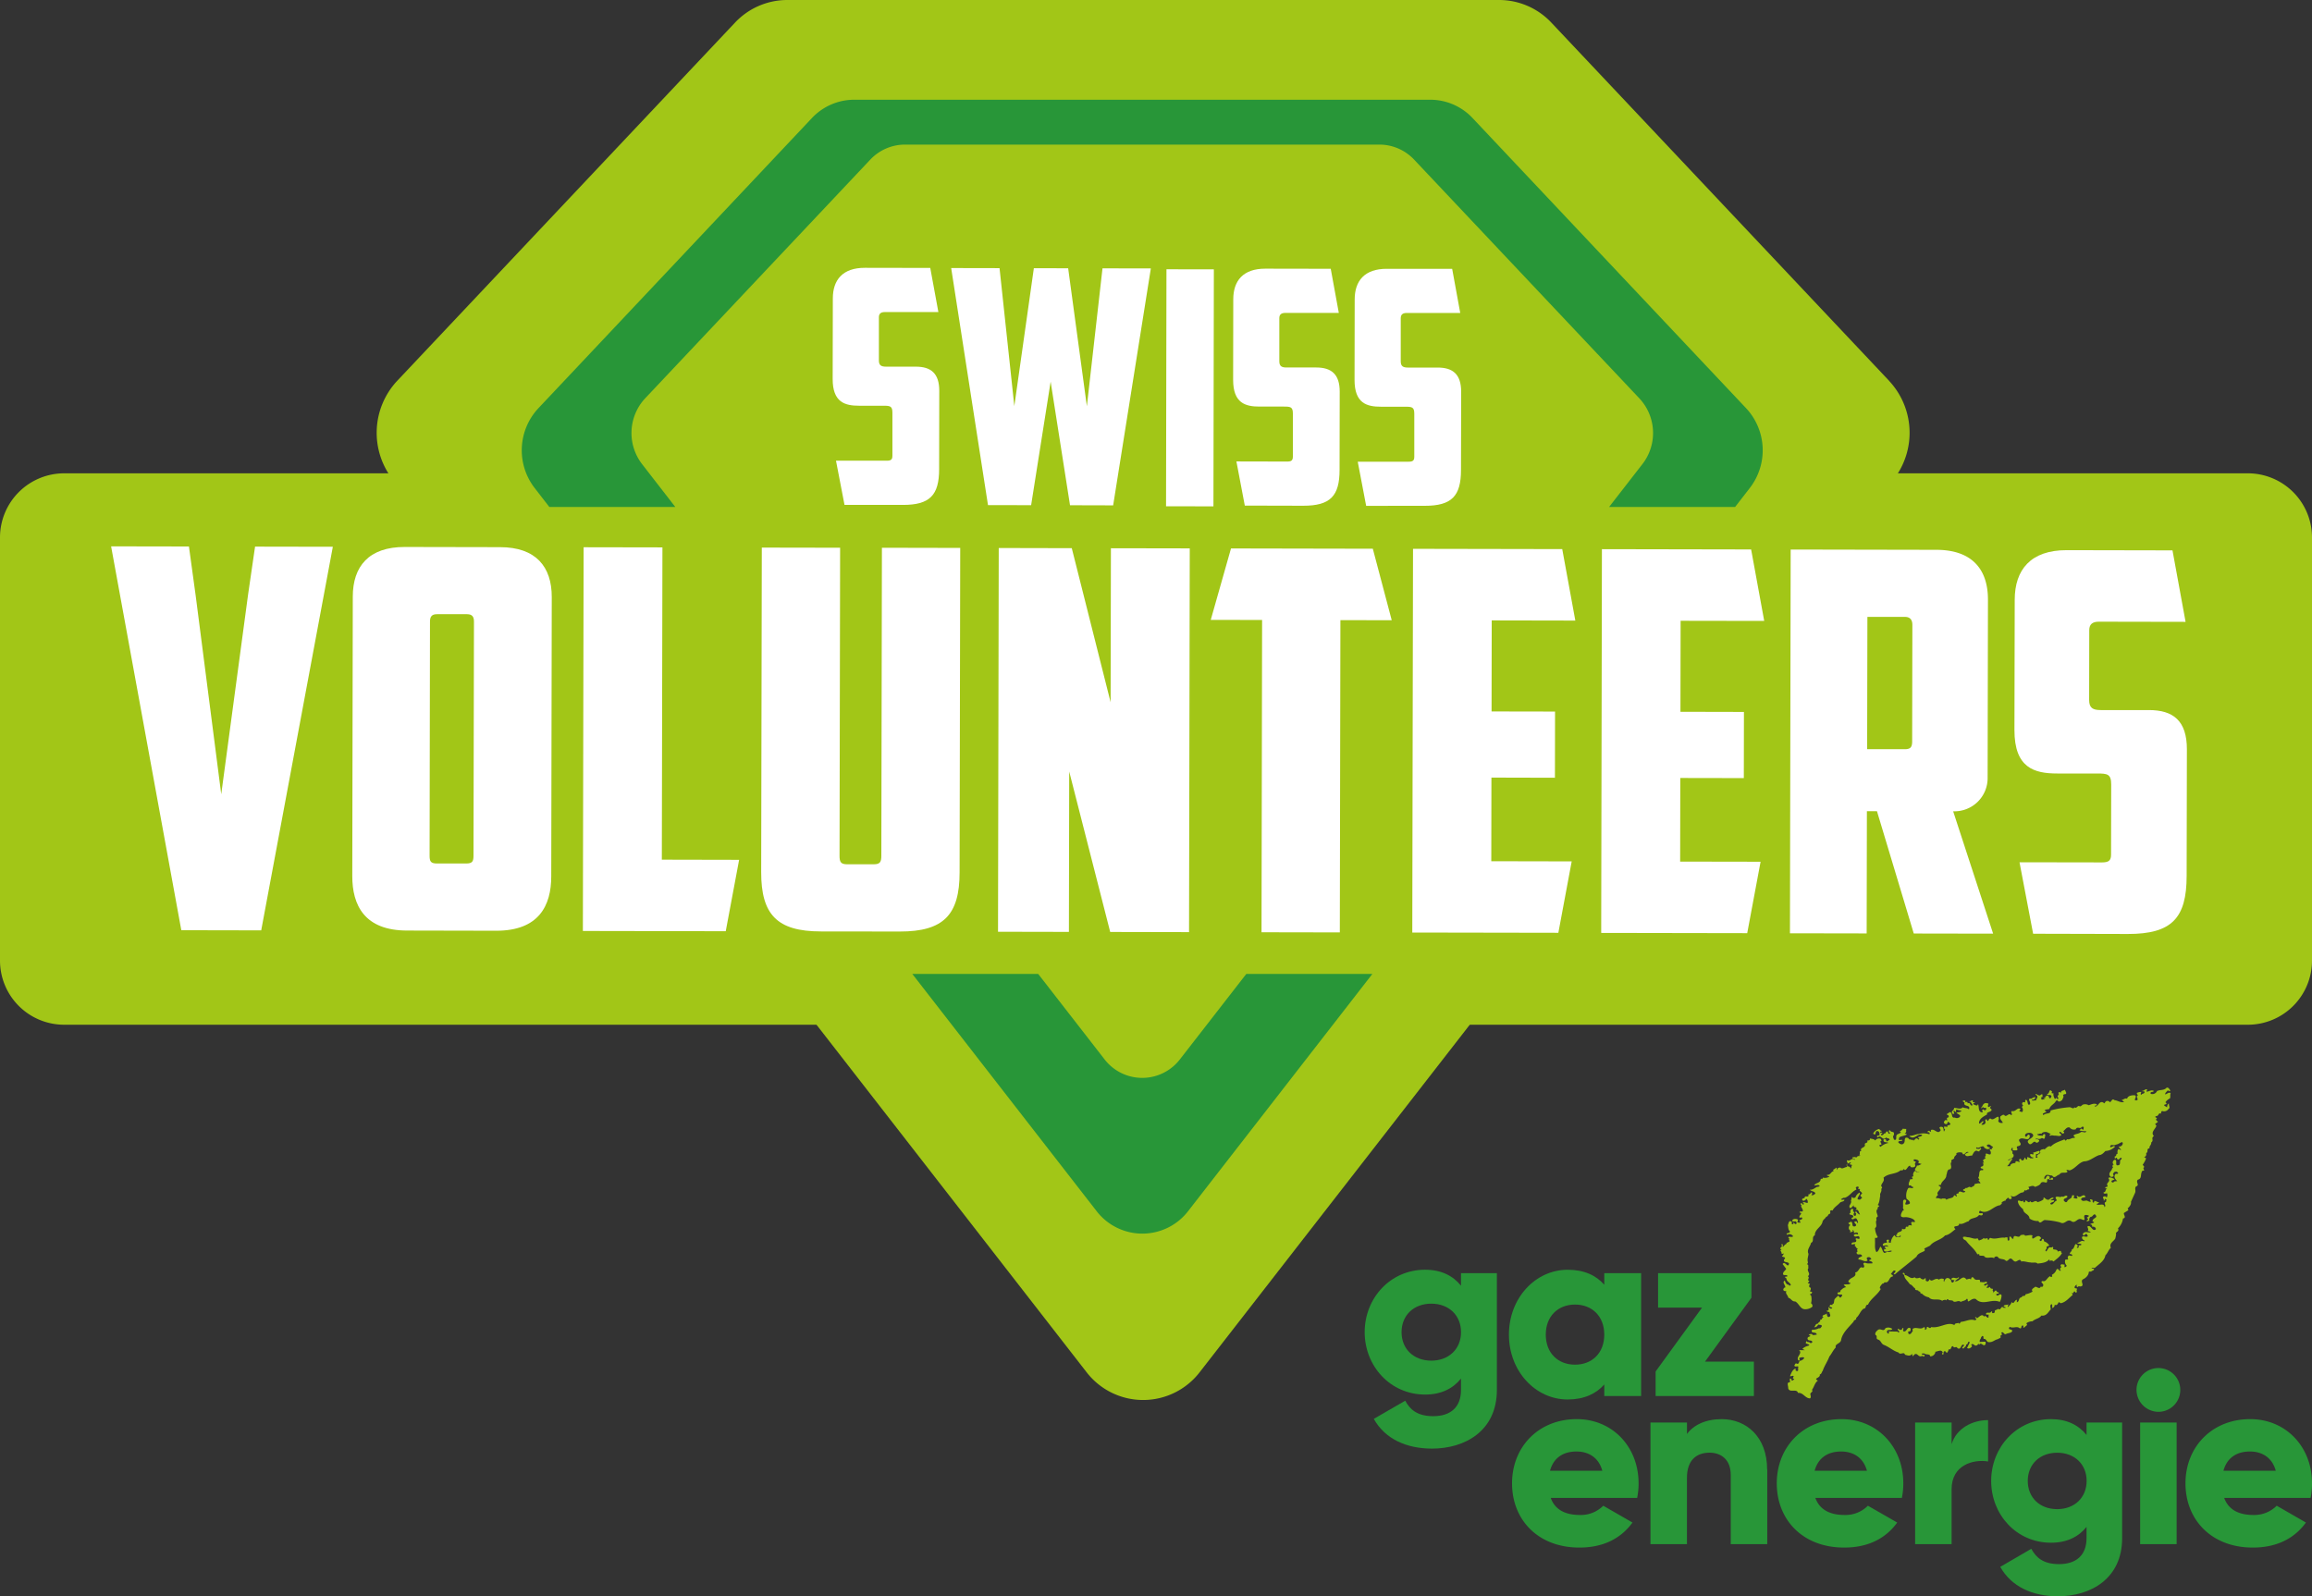 <svg id="Ebene_1" data-name="Ebene 1" xmlns="http://www.w3.org/2000/svg" viewBox="0 0 1000 690.5">
    <rect x="0" y="0" width="1000" height="690.5" fill="#333333" stroke="none"/>
    <defs>
        <style>.cls-1{fill:#a2c617;}.cls-2{fill:#289638;}.cls-3{fill:#fff;}</style>
    </defs>
    <title>SV_Logo_DFI_RBG</title>
    <path class="cls-1"
          d="M918.53,318.67,772.44,163.73a31,31,0,0,0-22.58-9.82h-308a31,31,0,0,0-22.57,9.82L273.19,318.67a32.9,32.9,0,0,0-2,42.56l300.1,386.15a30.9,30.9,0,0,0,49.11,0l300.1-386.15a32.89,32.89,0,0,0-2-42.56"
          transform="translate(-101.41 -153.91)"/>
    <path class="cls-1"
          d="M1073.73,597.19H129.09a27.76,27.76,0,0,1-27.68-27.67V386.34a27.77,27.77,0,0,1,27.68-27.68h944.64a27.77,27.77,0,0,1,27.68,27.68V569.52a27.76,27.76,0,0,1-27.68,27.67"
          transform="translate(-101.41 -153.91)"/>
    <path class="cls-2"
          d="M339,373.21h54.49L379.1,354.64a22,22,0,0,1,1.32-28.38L477.79,223a20.67,20.67,0,0,1,15-6.54H698.1a20.66,20.66,0,0,1,15,6.55L810.5,326.26a21.93,21.93,0,0,1,1.32,28.38l-14.43,18.57h54.5l6.38-8.23a26.65,26.65,0,0,0-1.6-34.46L738.4,205.05a25.08,25.08,0,0,0-18.27-8H470.8a25.12,25.12,0,0,0-18.28,8L334.26,330.52A26.64,26.64,0,0,0,332.65,365Z"
          transform="translate(-101.41 -153.91)"/>
    <path class="cls-2"
          d="M640.47,575.21l-28.65,36.87a20.58,20.58,0,0,1-32.73,0l-28.64-36.87H496l79.63,102.5a25,25,0,0,0,39.76,0L695,575.21Z"
          transform="translate(-101.41 -153.91)"/>
    <polygon class="cls-3"
             points="110.32 236.46 143.96 236.52 112.98 402.46 78.42 402.39 48.06 236.34 81.72 236.4 84.64 257.7 95.69 343.58 107.29 257.28 110.32 236.46"/>
    <path class="cls-3"
          d="M290.39,419.6c-2.29,0-3,1.14-3,3.19L287.22,524c0,2.51.45,3.43,3.19,3.44l12.59,0c2.75,0,3.21-.91,3.21-3.43l.2-101.2c0-2.06-.69-3.2-3-3.21ZM339.84,533c0,12.59-5.31,23.57-23.85,23.53l-38.45-.08c-18.53,0-23.78-11-23.76-23.62L254,412c0-13.05,6.91-21.51,22.47-21.48l41.21.08c15.55,0,22.4,8.51,22.38,21.57Z"
          transform="translate(-101.41 -153.91)"/>
    <polygon class="cls-3"
             points="252.43 236.73 286.52 236.79 286.26 371.87 319.69 371.94 313.9 402.83 252.11 402.72 252.43 236.73"/>
    <path class="cls-3"
          d="M456.45,556.83c-19,0-25.84-7.38-25.81-25.69l.27-140.35,33.87.06-.25,133.25c0,2.52.44,3.67,3.19,3.68l11.68,0c2.74,0,3.2-1.14,3.21-3.66l.25-133.26,33.87.07-.27,140.35c0,18.32-6.9,25.63-25.91,25.59Z"
          transform="translate(-101.41 -153.91)"/>
    <polygon class="cls-3"
             points="431.98 237.06 463.57 237.13 480.37 303.78 480.5 237.16 514.6 237.22 514.29 403.22 480.19 403.15 462.46 333.74 462.33 403.12 431.67 403.06 431.98 237.06"/>
    <polygon class="cls-3"
             points="593.78 237.37 601.96 268.3 579.76 268.26 579.51 403.34 545.64 403.28 545.89 268.19 523.68 268.15 532.44 237.25 593.78 237.37"/>
    <polygon class="cls-3"
             points="611.17 237.41 675.71 237.53 681.37 268.45 645.21 268.38 645.14 307.76 672.6 307.81 672.55 336.44 645.08 336.37 645.02 372.55 679.8 372.62 674.03 403.51 610.85 403.4 611.17 237.41"/>
    <polygon class="cls-3"
             points="692.87 237.56 757.41 237.68 763.07 268.6 726.91 268.54 726.84 307.91 754.3 307.97 754.25 336.59 726.77 336.54 726.71 372.71 761.5 372.77 755.72 403.67 692.56 403.56 692.87 237.56"/>
    <path class="cls-3"
          d="M909.11,420.77,909,478l16.26,0c2.52,0,3.2-.9,3.21-3.42l.09-50.37c0-2.06-.91-3.44-3.19-3.44Zm52,69.47a14.36,14.36,0,0,1-14.91,14.62l17.29,52.93-34.33-.06-15.92-52.92h-4.35l-.1,52.88-33.18-.06.31-166,62.94.12c15.57,0,22.41,8.51,22.39,21.56Z"
          transform="translate(-101.41 -153.91)"/>
    <path class="cls-3"
          d="M980.79,557.83l-5.89-30.92,35.7.06c3,0,3.9-.9,3.9-3.43l.06-30.22c0-4.58-1.59-4.81-6.17-4.81l-17.16,0c-9.85,0-18.54-2.33-18.52-18.81l.12-56.32c0-13,6.9-21.51,22.47-21.48l45.77.09,5.66,30.92-37.53-.07c-2.75,0-4.12,1.13-4.13,3.65l-.05,30.22c0,3.44,1.59,4.36,5,4.36l20.83,0c10.52,0,16.47,4.61,16.45,17l-.11,54.72c0,18.31-6.46,25.17-25.45,25.14Z"
          transform="translate(-101.41 -153.91)"/>
    <path class="cls-3"
          d="M466.68,372.3,463,353.2l22,0c1.84,0,2.4-.56,2.4-2.12l0-18.66c0-2.82-1-3-3.8-3l-10.61,0c-6.08,0-11.45-1.43-11.43-11.61l.07-34.79c0-8.06,4.27-13.28,13.87-13.26l28.27.05,3.51,19.09-23.19,0c-1.69,0-2.54.7-2.54,2.26l0,18.67c0,2.12,1,2.69,3.11,2.69l12.86,0c6.5,0,10.16,2.84,10.15,10.48l-.06,33.8c0,11.31-4,15.55-15.72,15.52Z"
          transform="translate(-101.41 -153.91)"/>
    <polygon class="cls-3"
             points="476.86 116.08 497.77 116.12 481.47 218.61 462.81 218.56 454.43 165.1 445.99 218.53 427.33 218.5 411.41 115.95 432.33 115.99 438.72 175.68 447.17 116.02 462.01 116.05 470.1 175.74 476.86 116.08"/>
    <rect class="cls-3" x="564.84" y="311.44" width="102.52" height="20.5"
          transform="translate(191.92 783.3) rotate(-89.9)"/>
    <path class="cls-3"
          d="M639.82,372.62l-3.63-19.1,22,.05c1.84,0,2.41-.56,2.42-2.12l0-18.66c0-2.83-1-3-3.81-3l-10.6,0c-6.08,0-11.45-1.44-11.43-11.62l.06-34.78c0-8.06,4.28-13.28,13.88-13.26l28.28.05,3.49,19.09-23.18,0c-1.69,0-2.55.7-2.55,2.25l0,18.67c0,2.12,1,2.69,3.1,2.69l12.86,0c6.5,0,10.18,2.85,10.16,10.48l-.06,33.8c0,11.31-4,15.54-15.73,15.52Z"
          transform="translate(-101.41 -153.91)"/>
    <path class="cls-3"
          d="M692.31,372.73l-3.64-19.1,22.05,0c1.83,0,2.4-.56,2.41-2.12l0-18.66c0-2.82-1-3-3.81-3l-10.59,0c-6.09,0-11.46-1.43-11.44-11.61l.06-34.79c0-8.06,4.28-13.28,13.89-13.26l28.27,0,3.49,19.1-23.17,0c-1.71,0-2.55.7-2.56,2.26l0,18.67c0,2.11,1,2.69,3.1,2.69l12.87,0c6.5,0,10.17,2.84,10.16,10.48l-.07,33.8c0,11.31-4,15.54-15.73,15.52Z"
          transform="translate(-101.41 -153.91)"/>
    <path class="cls-1"
          d="M924.32,704.78l.7.7c.09,1.67,1.67,2.67,2.47,4,.89.09,1.48,1.38,2.27,1.77-.11,1.29,1.49.31,1.58,1.4,1.1-.4.2,1.07,1.3.79a5.24,5.24,0,0,0,3.06,1.67c1.48,1.78,4.15.2,5.84,1.58.19,0,.09-.18.09-.39.5.21,1.18-.48,1.69.21,0-.3.29-.69.6-.61.09.2.38.2.28.4l1.77.21c.91,1.37,2.47-.49,3.46.59.9-.5,2.19-.5,2.68-1.39.69.19.1.89.69,1.18.89-.38,1.78-1.48,3.16-1.07,3.07,3.15,6.82-.31,10.4,1.28a6,6,0,0,0,.78-2.87c-.59-1.19-1.37.58-2.17,0-.49-1.19,1-.3,1-1.09-.19-.1-.4-.4-.8-.29-.59-1.78-1.37.49-1.87.38.88-.49-.51-1,.19-1.57-.19-.1-.29-.41-.59-.3s-.69-.29-.8-.8a1.59,1.59,0,0,1-1.47.4c0-.49,1-.79.4-1.48-.5.19-.89,1-1.5.29.21-.78,1.18-.4,1.4-1.07-.1-.22-.4-.22-.49-.41-1,.59-2.18.09-2.68.19.41-1.67-1.18-.59-1.88-1.08-.78-.09-.59-1-1.48-1-.4.19-.4.77-.59,1.08-.3-.79-1.09-.19-1.89-.1-1.68-2.47-3.15,1.4-5,.69l1.88-1.38-.32-.29c-.88,1.18-2.07-.5-3.06.69.1.78.9.39,1.37.69-.38.29-.38,1.08-1.06.9-.21-.22-.61-.51-.31-.81-.49-.58-1-1.28-2-1.08a2.09,2.09,0,0,0-1.09,1.67l-.2-.29c-.11-.39.09-.59.09-.88a1.78,1.78,0,0,0-2.18.19c-1.48-1.29-3.16,1.49-3.94-.19-.31.19-.51,1.17-1.2.88-1-.2-.29-.88-.69-1.38-.19,0-.19.1-.3.2-.59.79-1.58.18-2.07-.4-.69.2-1.78.58-2.28-.19-1.78,1.18-2.77-.9-4.35-.9.3-.41-.39-1.48-.89-.7"
          transform="translate(-101.41 -153.91)"/>
    <path class="cls-1"
          d="M959.44,689.37c-.41.68-1.39.88-2.09,1.18l-.59-1c-1.29.58-2.67-.3-4-.41-.78,0-1.67-.49-2.27-.09-.19,1,.79,1.18,1.29,1.58,1.48,2.07,3.55,3.37,4.84,5.83.2,0,.49.11.69-.1a.6.6,0,0,1,.21.69l2,.12c.9,1.66,3.25.09,4.45,1.08-.19-.7,1-1,1.48-.7.9,1.48,2.58.59,3.57,1.78.89.2,1.19-.79,1.88-1,.89-.09,1.19,1.09,2.08,1.29s2.17-1.68,2.66,0c1.29-.3,2.68.39,4.05.39.8.31,2.37-.29,3,.5,1.87-.19,4-.4,5.14-1.89l.09.8a1.26,1.26,0,0,1,1.69.2c1.28-1.09,2.87-2.08,3.66-3.67l-.39-.29c.09-1.19-1-.3-1.49-.39,0-1-1.49-.7-2-1l.1-.69c-.19-.6-.58,0-.88,0-1.49-.49-1.39,1.27-2.28,1.68-.68-.7.69-1,.21-1.88a1.91,1.91,0,0,1,1.28-.6,3.87,3.87,0,0,0-2.28-1.88c-.1-.39-.1-1.08-.69-1.08-.51.29-.19,1.18-1,.89-.8-.6.4-.79.4-1.29l-.11-.09c-1.18-1.68-2.37.09-3.56.4a1.2,1.2,0,0,1,0-1.38c-1-.41-2.16.09-3.26.09-.39-.7-1.37-.31-2-.21-.68,1.88-3.06-1.09-3.06,1.5-.8.38-.8-1.1-1.58-.9-.49.5.4,2-.88,1.68l-.12-1.39c-.38.11-.79-.09-1.08.21-2.27-.3-4.06.88-6.23.09-.79,0-.39,1-1.18.79.1-1.47-1.39.2-1.78-.88"
          transform="translate(-101.41 -153.91)"/>
    <path class="cls-1"
          d="M1040.23,626.77c-.78-.51-1.5.38-2.28.58-.19-.58.49-1.09.89-1.57.61-.51.9.77,1.29-.21-.48-.5-.68-1.29-1.58-1.18-1,1.29-3,.88-3.85,1.39-.49,0-.31.28-.61.58a2.15,2.15,0,0,1-2.47.7c-.19-1.28.9-.4,1.39-1.19-1-.7-2,.19-3.06.29-.3-.29.1-.59.2-.89-.8-.58-1.4.7-2.28.51.29.48.59,0,1.1.38.19,1-1.2.69-1.39,1.39-.6-.3,0-.89,0-1.29a4.85,4.85,0,0,0-1.88.4c-.2.49.29.69.4,1.08-1.1.6.39,1.48-.31,2.09-2.27.38.2-1.3-.88-2.09-.41-.09-3.16-.19-3.47,1.48-1-.48-1.58.51-2.38.51l1,.78c-.11.31-.29.1-.5.2-1.18.11-2.37-.79-3.56-.88-1.18-1-1.18.68-2.08.88l-.19-.29c-1-.59-1.59-.21-2.08.79l-.79-.5c-1.69-.5-2,2.28-3.47,1.78,0-.59.8-.1,1-.59,0-.2-.19-.3-.3-.4-1.18-.39-2.18.2-3.26.51a3.08,3.08,0,0,0-2.36-.31c-.6.11-.9,1.09-1.7.69s-1.17,1.29-2.08.5c-.67,1.09-1.36-.2-2.36,0a43.46,43.46,0,0,0-8,1.39c.2,1.78-2.17.89-3,2-1.19-.89,1-.89,1.2-1.58l-.81-.39c.5-.7,1.39-.4,2.09-.7.49-1.68,2.27-2.08,2.87-3.56.38,0,.59-.4.79.1.69.7,1.39-.1,1.88-.39.2-.7.89-1.29.38-2.18a1.91,1.91,0,0,1,1.19-.4c.5-.49-.19-1.18-.39-1.88-.69.51-1.78.3-1.67,1.28l-.8-.29c-.59.29-.1.89-.2,1.29-1.29.49.5,1.3-.49,1.88-.2-.11-.2-.29-.31-.49-.38-.41-.38.38-.88.28a3.61,3.61,0,0,1-.6-2.45c-.09.08-.39-.11-.48.19l-.3-.3c-.11-.19.21-.3.21-.5-1.51-1.88-.91,1.09-2.19.9.2,1.08,1.18.09,1.78.78.29.3-.1.69-.21,1-.67.58-.67-.61-1.08-.91-1.29-.59-1,1.28-2.08.69.1.11.2.22.1.31h.8V629c-.5.4-1.39.8-1.89.4.41-.29-.4-1.09.6-.9v-1.18h-.6c-.68,1-1.38.1-2.26-.2a.53.53,0,0,0-.12.4c1.5.49.41,1.59.12,2.47-.81-.29-1.49.49-1.79-.4H981c.3-.3,1-.48.61-1.09-.61,0-1.18.5-1.69.69-2.07-.19.21,1.6-.59,2.48-1.28.69-.5-1.78-1.69-2-.48.19-.19.88-.29,1.09l-.78-.11a.74.74,0,0,0-.1,1.39,4,4,0,0,1-.58.71,2,2,0,0,1,.28,2.15,2.28,2.28,0,0,1-1.39-.39l.59-.8c-1.38-1.08-2.07,1.3-3.75.8-.89.6.59,1.19-.31,1.87-1.07-1.57-2.06,1.3-3.06-.19-.69-.19-1.09.39-1.57.59-.51,1.19.48,1.69,1,2.77-.19.21-.5.11-.68.11-.71.1-1.69-.7-1.1-1.28.39-3.48-2.17.88-3.46-.6-1-.1-.6.79-1.39,1.07l-.39-.77c-1.09.09-.31,1-.49,1.58a1.36,1.36,0,0,1-1.79.7l1-1.2-.31-.31c-.59.31-1,1.09-1.67,1.09-.1-2.07,1.87-3,3.46-3.94-.38-1.29,1.78-.79,2-2.08l-.78-.79.48-.7c-.39-.29-.79.7-1.27.2a1.33,1.33,0,0,1,.2-1.09c-.2-.58-.8-.3-1.2-.49-1.38.3-1.19,1.38-2.06,2.08.49.49.59-.3.87-.4.4.89,1,0,1.49.69-.08.2-.08.4-.3.5a.41.41,0,0,1-.79,0c-.4-.4-.59.3-.89.3,0,.19.8.59.11.89-1.89-.21-1.2-2.58-1.79-3.67-.2,1.29-1.09.4-2,.2-.3-.59.59-.49.7-.88l-1-.11c-.09-.29.2-.4.2-.59-.48-.5-1.08.3-1.58.39l.11.2a1.43,1.43,0,0,0,.68-.2c-.4.6.59,1,.5,1.59-1.18.59-.7-1.59-2.09-.8v-.19c0-.69-.58-.4-1-.4V630c-.39,0-.8-.1-1.09.1,0,.49.5.49.79.7-.79,2.07,2.77.78,1.88,2.95h-.09c-.69-.68-2.08-.39-2.58-.88-1,1.18-2.66.2-3.76.3.1,1.18-1.68,1.28-.6,2.57,1.58.2-.18-.89.6-1.39l.61.59c.58-.29,0-.68.37-1.08a17.76,17.76,0,0,0,2.2.49c-.31.9-1.59.5-2.2,1,.61.4,1.41.7,1.69,1.28-.18.9-1.69,1.2-2.27.71-1.88.39-.79-1.89-2.16-2.39l-1.39.89a.5.5,0,0,0,.68.4c0,.39.49.8-.18,1.1-.82.09-.31,1-.22,1.18l-1-.09c-.09.38-.68.58-.49,1.17a1,1,0,0,0,1.29.5c.29-.29.1-1,.69-.89.29.39.8.6.8,1.07a1.76,1.76,0,0,1-1.3.42v.69l-1.37-.2c-.11.49-.2,1.09.38,1.19-1.08,2.67-.09-1-1.48-1a.81.81,0,0,0-1,.4l.59,1c-1.28,2.18-2.47-.7-4.14-.1-.3.19.09,1-.5.8-.2,0-.1-.3-.1-.4h-.6c-.09.2-.48.2-.39.59h.3c.39-.1.89.51.48.9a8,8,0,0,0-4.54-.11c-1.19,0-2.47.88-4,.78v.21c2.17,1.78,3.37-1.48,5.44-.59-.1.7-1.2.7-1.89,1.08l.69.59-.38.4-.49-.48c-.9-.41-1.1.78-1.79.87l-.1-.48-.19.09c-.21.39-.6,0-.8-.19-.69.49-.79-.49-1.29-.6-1.78-.58-1,1.38-1.56,2.17-.8,1.19-2.1.41-2.59-.39.59-.69,1.2-.19,1.88-.69-.49-.7-1.19.29-1.58-.39.1-.39,0-.8.49-1.09,1-.51,2.17-.51,3-1.18l-1-.51c1.19-.19.39-1.28.8-1.77l-1.69-.1v.2c-.39.39-.68.79-1.19.79l.51.69-1.6.79c-.78.68-.19,1.38-.59,2.18a.56.56,0,0,1-.89-.1c-.2-.7-.59-1.18,0-1.78.4-2.09-.89-.78-1.78-2.18-.89.3.11,1.28.19,1.49-.69.3-.87-.3-1-.79-1-.61-.79,1.18-1.57.7-.2.48-.89,1-1.31.78-.29-.5.42-.6.51-.9-.2-.49-.39-.09-.7,0-.1-.19-.29-.19-.21-.39a.46.46,0,0,1,.61-.3v-.29a1.29,1.29,0,0,1-1-.79,3.69,3.69,0,0,0-2.69,2c1.59,1.37.51-1.4,2-1.09,1,.3.71,1.48.71,2.06l-.21-.18c-.3,0-.59,0-.78.28s.09.41.28.6c1.29-1.48,2.28,1.79,3.57,0,.49.51,1.49.2,1.58,1-.5.21-.89.7-1.37.7l-.21-.79c-.19-.2-.89-.31-1.08.09-.21,1.48,1.67.8,2.07,1.38a7.33,7.33,0,0,0-3.37,1.7c-.19-.21-.48-.4-.48-.61.09-.39.48-.3.77-.3.51-.58-1.08-1.47.21-1.78l-.4-.79a1.94,1.94,0,0,0-2.38.7l-.09-.09c-.49-.61-1.68-.61-2.27-.81.4.9-.79.9-1.19,1,.69,1-.7.79-1,1.4.7,1.87-2.37,1.29-1.47,3.06-1.29-.1-.09,1.58-1.09,1.78l.7.2c-.4.39-1.29-.1-1.49.69a2.42,2.42,0,0,1-1.19-.11c-.2.3-1-.09-.78.51a2.55,2.55,0,0,0,1.17.49l-.29.3c-1.09-1.3-1.88.88-3.06.1-.7.49.49,1.08-.1,1.38.59.2.89-.3,1.39-.49.59.49-.31.39-.31.89.31.29,1.2-.1.9.69-.3.3,0,1.09-.59,1.09.09-1.29-1.9-.4-1.29-1.69-1.1.11.49.8-.41,1.1-.88.09-1.87,1.09-2.66.19-.49.1-1.48.19-1.29,1-.68-.3.2-.89-.68-.89-.19.8-1.59.5-.89,1.48-1.28.19-1.28,1.78-2.88,1.59-.09.69.7.29,1,.79a3.62,3.62,0,0,1-2.86.39c.3.89-.69.21-.9.79-.19,1.69-2,1.38-2.77,2.48.69.4,1.69-.59,2.38.4a1.91,1.91,0,0,1-1.19.38c-.89.41-1.88,1.39-3.06,1.19.39.79,2.17.61,2.37,1.68-.5.4-1.09,1-1.77.59l.38-.39c-.09-1.88-.88.59-1.67.1l.1.7c-.4.49-1.09.09-1.59.29.2,1.08-1.58.5-1.09,1.58.7.69,1.49-.28,1.79-.59a1.79,1.79,0,0,1,.49,1.79c-.69,0-1.39-.51-2-.31v.31c.09.19.39.19.48.38-.79,1.09-.79-1.08-1.57,0,0,.29.29.4.49.49-.7.71.78,1.79.51,2.68-.41.4-1.4-.2-1.4.59,1.88.3-.7,1.29.09,2.28.31-.1.9-.38,1.09.1,0,.78-.88.69-1.29,1.08l.6.8c-.19.19-.6.1-.88.1-1.39-.1.48-1-.7-1.49-.69-.2-1.78-.2-2.08.59.1.7,1,.3,1.59.4.2.4.59.69.09,1.08-.7.31-.7-.68-1.18-.58,0,.3.1.58-.11.68-1.19.11-.09-.78-.79-1.18-1.17-.59-1.17,1-1.48,1.58.2,1,.1,2.08.88,2.67,0,1-1.17.5-1.47,1.19.2.1.2.39.39.3a1.81,1.81,0,0,1,2.47.69c-.58.6-1.57-.1-2.07.4-.1.5.88.58.19,1.08,1.2,1.18-1.08.79-1.08,1.89-.29-.2-1.38,1.17-1.38,1.17-.5-.29.19-.78-.21-1.08-.19,0-.49-.09-.59.1.2.3.2.49.4.69l-.59.5c-.29.49-.2,1,.39,1l-.59.4a2.17,2.17,0,0,1,.59,1.48l1-.2-.89,1.29,1.18.4c.41.39-.09.69-.29,1-.3,1.48,1.68.69,2.17,1.68-.49,2.36-1.79-1.49-2.77.2L874,702.8c-.69,1.1-1.38,1.1-1.38,2.38.49.6,1.38,0,1.88.6,0,.69-.78.1-1.1.6l.7.59c0,1.37,1.57,1.67,1.87,2.75,0,.31-.38.31-.59.31s-.28-.19-.2-.4c-1,.21-1.57-1-1.78-1.78-1.38.79.32,1.87.21,3-.59,0-.8.5-.89.9.09.79,1,.68,1.38.68-.7,1,.69,1.78.79,2.87,1.3.29,1.49,1.68,3,1.59,1.69.88,2.18,3.46,4.36,3.37a4.62,4.62,0,0,0,3.06-1.09,1.4,1.4,0,0,0-.59-1.5,6.34,6.34,0,0,0,.1-3.06c0-.4-.79-.6-.39-1,.59.08.79-.6.7-.89l-.8-.1v-.31c.3-.58.6-1.39-.3-1.57a1.25,1.25,0,0,1,.3-1.4l-1-.4.69-.88c-1.38-.38.48-1.48-.69-2.07,1.59-1.19-.79-2.28.3-3.56-.3-.5.29-1.59-.7-1.59.29-.29.6-.79.4-1.09-.3-1.19.2-2.27.3-3.46-.89-1.78.87-3.27,1.08-4.73,1.59-.7.1-2.58,1.67-3.28-.08-2.56,2.79-3.57,3.28-5.73.2-1.09,1.29-1.49,1.58-2.26.79-.12.79-.9,1.29-1.21.59,0,.68-.88.39-1.28.29-.3.79-.49,1.09-.2.69-1.48,2.07-2.17,3.06-3.25.6-.8,2.09-.51,2.09-1.5-.4-.08-1.29.31-1.49-.19.49-.2,1-.79,1.67-.59,2.18-.8,2.87-2.58,5-3.57.11-.39-.59-.78,0-1.09.4-.39.7-.1,1.09,0l-.39.81h.49c.5.08.4.48.19.78.4.29,1,.7,1.1,1.18l-.7.7c-.19.59.59.79.7,1.19l-.89.78c-2.68.12.6-2.18-.21-3.05a3.68,3.68,0,0,0-1.78,2.07c-.49.39-1.58.29-1.68-.4-.09.5.1,1.19-.29,1.69.59,1.57-1.28,2.07-.4,3.35.79-.1,1.09-.79,1.59-1.19l.09.11c-.28.69.5.59.89.78.7.41-.2,1.1-.2,1.2,1.49-.7,1.3,1.19,2,1.77-.5.3-1-.58-1.38-.69l.1-.1c-.2-.19-.31-.39-.51-.39-.79.39.2.69.11,1.18-.31.21,0,.8-.6.7-.79-.29-.59-1.09-.1-1.49l-.39-.29a.56.56,0,0,1-.1-.88c-.2-.21-.29-.41-.59-.41-.59.2-1,1.1-.59,1.58-1.9,1.49,1.77.5,1,2.08-.2.3-.8,0-.6.59.6.9,1.29-.59,2.08,0a3.67,3.67,0,0,1,.7,1.88c-.49.11-.39-.48-.7-.69-.3,0-.79,0-.89.3,0,.6,1.59,1.28.2,1.88-1.59.2-.59-1.38-1.59-2.08l-1.18.59c0,.49.59.6.8.89-.11.1-.21.4-.4.3-.4,1-.4,1.59.6,2.27l-.41.3c.3.59.79,0,1.19,0,.5-.3-.49-.69.2-.69.2.29.69.79.3,1.18.39.2.78-.29,1.39-.1.19,0,.59.3.49.6a.39.39,0,0,1-.39.2,1.08,1.08,0,0,0-1.49.39c.78,1.49,2.37-.78,2.56,1.3-.48.77-1.38-.6-1.78.39l.31.3c.2,1.47-1.19.77-1.89,1.29-.59,1.46,1,.09,1.48.68l-.29.59c.79.39.59,1.28,1.59,1.2-1.2.38.29,1.28-.8,1.67.4,1.78,1.78,0,2.48,1.49-.49.59-1.58.49-1.68,1.37l.29.21c1.49,0,2.48,1.28,3.76.4l-.4-.8c0-.69.8-.69,1.3-.59.19.29.78.39.59.89-2.48.89,1.18.5.49,1.78-.79-.09-2.08.2-3-.3-2.08.1.59,1.48-1,2.18-1.68-1-1.58,1.88-3.37,2,.71,2.09-1.78,2-2.66,3.38-.69.38,0,1.26.7,1.17-.5,1.1-2.49.3-3,.88l1.08,1c-1.08,0-1.77.79-2.55,1.48.29,1.18-1.49.19-1.2,1.39.5.48,1.38.19,1.88.29.4.49-.28.79-.39,1.18-.9.4-.6-.49-1.18-.69a11.06,11.06,0,0,0-1.5,1.4c-.48.57-.09,2.26-1,2.16.1,1-.68-.09-1.09.6-.6.89.79.69,1,1.09l-.3.29c-.59.31-1-.49-1.29-.69-.19.49.51,1.78-.79,1.58,0,.69.79.5,1.19.69-.1.69.69,1.29.11,1.88-1.1.79-1.3-.89-1.3-1.38-.49.69-1.67.49-1.87,1.29l.5.59c-.9-.3-.41,1.19-1.5.79.3,1-.68,1.09-1.09,1.88-1-.2-1,1.38-1.57,1.38.88.3,1.49-.49,1.88-1.1.49.3,1.59-.08,1.49.81-.31.39-.6,1.09-1.19.78a5.84,5.84,0,0,1-3,.69c-.89,2,2,.51,2,2.17-.5-.19-1.78.62-2.07-.39-.5.11-1,0-1.39.39l.77.52c-.38.38-1.28.29-1.28,1.08.11,1.38,1.7.39,2.08,1.48-.09.4-.68.7-1,.4-.4-.59-1.58,0-1.48-1l-.4,1.09c.4.49,1.29.31,1.58,1-1,.4-2.18.59-3,1.58l1.09.5h-2.57c1.79,1.38-1.59,3-.2,4.45,1.19.2-.2-.89.59-1.19.6-.1,1.68-.49,1.88.21a3.36,3.36,0,0,1-1.48,1.08c-1.09-.1-.49,2-2,1.18-.5,0-.5.6-.78.8.08,1.09,1.37.1,1.77.69-.49.4.39,2.08-.79,1.79-.8-.21-.29-.7-.49-1.09-1.39.58-1.87,2.08-2.39,3.36.52.19,1.1-.5,1.6,0l-.4.88.7.4c-.4.2-.8.8-1.19.59v-.19c0-.4-.41-.88-.79-.59l.08,1.58c-1.67-.2-.68,1.57-.78,2.46.49,2.28,3.66,0,4.25,2.09,2.28-.21,3,2.28,5.15,2.37.69-.39.18-1.38.18-2,.21-.7,1.31-.8.71-1.7,1-1.37,1.17-3,2.57-4-2.28-1.08,1.28-1.08.79-2.66.9-.19.8-1.09,1.29-1.57.67-2.08,2.06-4,2.86-6.15,1.09-1.38,1.68-2.86,2.78-3.95-.51-1.57,1.88-1.57,2.28-3.07.48-3.25,3.45-5.73,5.42-8.1.1-.89,1.49-.69,1.09-1.57,1.49-1.2,1.69-2.89,3.27-4.07,1.29.1.48-1.69,1.88-1.69,1.19-2.66,4.05-4.15,5.53-6.81l-.39-.31c-.1-.69.58-1.37,1.09-2,.5.1.6-.3,1-.59,2.09.5,1.68-2.36,3.46-2.47.3-.78-.58-.78-.78-1.1l.89-1.17a.7.7,0,0,1,1.19,0l-.9,1.17c.1.22.4.11.59.11,3.07-2.66,6.24-5,9.31-7.62.58-1.48,2.28-1.78,3.45-2.46.1-.3.3-.79-.19-1l2.57-1.28c1.78-2.26,4.75-2.37,6.52-4.44,1.78-.21,3.08-1.69,4.47-2.67-1.8-2.08,1.78-.6,1.57-2.39,1.68.41,2.57-.68,4.16-1.08.79-1.68,3.27-1,4.45-2.66.69,0,1,.39,1.58-.11.49-1.28-1.18-.3-1.49-.88a.85.85,0,0,1,.39-.9c3.38,1.89,5.65-2.07,8.71-2.38.31-.49,1-.59.59-1.17a4.1,4.1,0,0,1,1.89-.9l-.11-.4c.49-.08.7-.78,1.19-.78a.82.82,0,0,0,1,.59c.91-.3,0-1.19,0-1.48,2,1.37,3.26-1.3,5.16-1.38a1.08,1.08,0,0,0,.78-1.1c.69.79,1.2-.4,1.88-.2.4-.39-.1-.78-.2-1.09,1-.19,2-.88,2.88,0,1-.39,2.26-.78,2.56-1.77.8-.6,1.39-.21,2.28-.11.89-.29-.2-1.68,1.08-1.48.22,0,.31.2.31.41.49-.7,1.48.48,1.58-.61-.38-1.19-1.09.4-1.58.11.09-.41.29-1-.2-1.19-1.29-.69-1,1.19-2,1.28.09-.2-.2-1,.3-1.18.49-1.29,2-.3,3.08-.39,1.07,1.67,2-.3,3.15-.4.79-1.48,2.57-.3,3.47-1.19.1-.4-.71-.49-.32-.79.61-.2,1,.3,1.48.1,2.29-.79,3.78-3.37,6.05-3.85,2.27,0,4.25-1.89,6.43-2.68,1.28-.1,2-1,2.77-1.79a6.35,6.35,0,0,0,4.16-1.86c-.6-.79-1.28.39-2.09.18,0-1.67,1.49-.39,2.47-1.09,1-.09,1.79-.88,2.68-1.08.29.2.29.39.29.7a1.56,1.56,0,0,1-1.87,1.18l1.18,1.49c-.49.08-.89-.49-1.28-.31a2.4,2.4,0,0,0-.2,2c-1-.21-.3,1.18-1.29,1.08,0,.3-.1.7.11,1l.58-.39c.5-.11,0,.49.5.59.79.59.88-.59,1.58-.59l.19.1a1.27,1.27,0,0,1-.19.68c-.89.31-.1,1.69-.89,2.38-2.27.8-.5-2.07-1.77-2.27-1,.1-1.39,1.68-.5,2l-.39.2c-.22.2-.3.9.09,1.09l-.48.5c0,.89-1.4,1.57-1.11,2.77.21.69.6,1,1.28.78.9-.19.31-.88.22-1.28.39-.2.29-.88.89-.79.58-.4,1.08.09,1.38.5-.3.58-.9.09-1.19.39-1,1.18.09,2.47.79,3.07-.6.09-1.29-.1-1.68.58a.87.87,0,0,1-.81-.3c-.18-.77,1-.59,1.3-1.17-.9-.41-2.08-1.09-2.67-.41,1.3,1.8-1.38,1.8-.28,3.47-.21.5-1,.2-1.1.7.1.28.6.28.89.5-.89,0-.5,1.07-1.19,1.38-.1.1-.5,0-.39.39.39.49,1.08.19,1.47.1a1.81,1.81,0,0,1-.09,1.78c-.4-.2-.59-.6-1.09-.4-1.29.29.21,1.19-.29,1.78.79.2.09-1,1-.59.6.31-.1.69.1,1.18-1.48.31.3,1.48-.69,2.28-.2-2-2.18-.59-3.46-1.2.19-.19.3-.37.59-.37.2-.2.59-.3.39-.61-.68.1-1.19-.59-1.88-.49l-.29.7c-.19.1-.4-.21-.49-.31,0-.29-.1-.59.09-.68a1.34,1.34,0,0,0-1.18-.39c-.09.28.1.48.3.78-.3.7-.7-.1-1.09.09-.89-1-2.17.51-3.07-.79-.1-1.09,1.19-.78,1.89-1.18-.89-2-2.28,1.1-3.56-.49-.9.39.69.79-.2,1.18a1.92,1.92,0,0,1-1.49-.39l.4-.79a.77.77,0,0,0-1.09,0c.39,1.18-1.68,1.37-2,2.46-.5.71-1.09.1-1.48-.39-.2-1.18,1.48-.79,1.59-1.78-.9-1-1.5.6-2.39,0-.88.69-2-.39-2.76.4,0,.49.39.9.58,1.38-1.26.3-1.67,2.38-2.86,1.48.1-.69,1-.69,1.6-1.09.38-1-1.3-.19-1.5-.59l1.28-.69c.11-.2-.09-.29-.19-.39a2.38,2.38,0,0,0-1.58.8c-1.09.58-1.79-.61-2.48-.9l-.1.9a6.26,6.26,0,0,1-2.55,1.17c-1.1-1.39-2.28,1.09-3.18-.49-.6,1.38-1.38-.4-2.08-.2l-.2.69c-.78.41-.68-.59-.68-.78-.7,1.09-1.69-.39-2.38.29.18,1.58,1,2.47,2.28,3.56.19,2.07,2.66,2,2.77,4a6,6,0,0,0,3.84,1.09c.9,1.78,1.89-.69,3.08-.39a32.52,32.52,0,0,1,6.32,1c2.08,1.18,2.78-1.59,4.75-.6,2,1.49,2.68-1.86,4.85-.6,2,.7.09-1.38,1.19-2a2.56,2.56,0,0,1,1.77.39l-1,.79c.2.2.5.39.6.69l-.79.69c.5.31,1,0,1.37-.3l-.09-.09a1.23,1.23,0,0,1,.6-1.38c.88,0,.88-1,1.77-1.1,1.88,1.69-1.08,1.39-1,3.07.19.3.78,0,.59.59l-1.58.49c.1.11.2.11.2.31.6-.1.69.59.6.89h.68c.49.19,1.08.49.89,1.18-1.08.89-1.68-.8-2.68-1.38-2-.3.21,1.29-.87,2l1.48.5c-1,.6-2.28-.6-3.36.6-.31.29,0,.89.29,1l.38-.41c.32-.29.8-.58,1.1,0,0,.31.51.6,0,.8-1,.29-1.67-.49-2.26.2-.11.79.49,1.27,1.16,1.58l-.28.29c-1.29-.68-1.79.61-3,.61.69.68,1.28.18,1.87.68-.2.78-1,.09-1.29.69l.11.09c.1.3,0,.51-.31.72-.09,0-.38.08-.49-.12,0-.4.49-.4.4-.79-1.58-2.17-1.09,1.38-2.58,1.58.12.9-1,1.29-.88,2,.39,0,1.08.1,1.08.69-.48.4-.88-.19-1.48,0a1,1,0,0,0-.29,1.48c-.2.5-1,0-1.29.4a2.39,2.39,0,0,0,.58,2.38c.11.5-.48.69-.88.79v-1.19c-.59.2-1.08-.39-1.57.1-.31.3-.11.7.28,1-.59.3-1,1.19-.19,1.48-1,.7-1.09-1.38-2-.39a3.89,3.89,0,0,1-2,2.28l.18.59c-.18.3-.59.59-.89,0-1.28.4-1.77,2.66-3.27,2.07-1.47.5.69,1.09.2,2,.1.49-.69.7-1,.39-.49,1.39-1.56.1-2.38.1-.69.61-2,1-1.17,2.09a9.22,9.22,0,0,1-3.08,1.18c0,1.18-1.58.29-1.58,1.28-1.69.2-.79,1.79-2.16,2.18v-1.08c-1,0-1.29,2.37-2.28.89-.11,1.08-1,1.57-1.49,2.26-.4-.39.11-.78.2-1.18-.48.3-1.77.08-2.18.69.21.49,1.1.4.9.8h-.9c-1.17-1.3-1.08,1.57-2.36.39-.31.69-1.79.3-1.39,1.48-.2.2-.4.5-.79.4-.5.2-.4-.4-.4-.7h-.4c-.39,1.19-2-.09-2.27,1.1.19.49.8.19,1.18.29l-.09,1.29c-.79.21-1.3-1.39-1.88-.4-.89-1.58-2.17.21-3,.61-.3-.11-.68-.8-.89-.21l.59.69a.81.81,0,0,1-.88.4c-1.88-.59-3.66.49-5.44.69-.9-.1-.7,1.47-1.49.49-.59.3-1.68,0-1.68,1-3.05-1.77-6.32,1.5-10.09.8-.69,1.38-1.68-1.1-2,.49l.11.21c-.3.1-.41.58-.8.48-.2-.38.39-1.18-.59-1.08-1.29,1.28-3.26-.39-4.75.7,0,.29-.09.69.1.89-.5.48-.69,1.38-1.49,1.38-.58.09-.39-.59-.58-.9.09-.4.49-.28.78-.28a1.21,1.21,0,0,0,.2-1.4c-1.48-.78-1.48,1.68-2.85,1.4-.71-.4.08-.8-.22-1.4-.69-.29-.29.6-.78.69-.71.2-1.1-.28-1.48-.48-.51.89.89.79.38,1.66h-.19c-.1-.08-.4-.19-.3-.38l-3.85-.09c-.31.39.48.69-.2.89-.29.18-.4-.2-.6-.42-.29-1.87,1.78-.47,2.27-1.56a2.88,2.88,0,0,0-2.95-.31c-.89,1.87-2-.19-3.28.79-.59.49-1.47,1.3-1,2.18,1,.41,0,1.39.87,1.88,1.59.42,1.38,1.79,2.69,2.37,2.17.79,4.14,2.67,6.32,3.28.9,1.38,2.37-.61,2.86,1,1.19.29,2.18.79,3.08-.41l.19,1.1h.1c0-.2.4-.4.59-.69,1.38-1.19,1.69,1.18,3.17.59.49-.3,1,.49,1.28,0,0-.19.1-.39-.1-.59a.91.91,0,0,1-1.18-.5l1.18-.1c.8.8,2.48,0,2.57,1.29a2.23,2.23,0,0,0,2.27-2c1.1-.1,2.68-1.19,3.18.4-.21.11-.21.39-.39.48.18.21.28.41.59.31.29-.4-.1-1,.38-1.29.51-.49.8.41,1.19.61a3,3,0,0,0,.79-1.59c1.39.49.69-1.49,2-1.29.09,1.18,1.39-.28,1.77.8,1.5,1,1.5-1.4,2.37-1.49,1.4.19-.38.88-.29,1.49a1.4,1.4,0,0,0,.6.19c.19-.59,1.47-1,1-1.79,1.17.3.58-1.87,1.67-.89L952.22,737c.78.67,1.87-.21,2.17-.8l-.4-.6c.69-.79,1.38.32,1.88.4a1.17,1.17,0,0,0,1.19-.88l.39.48c.89-1.18,1.49.5,2.37.2.62-.5.4-1,.4-1.48a19.44,19.44,0,0,0-2.46.1c-.4-.89.68-1.49.49-2,.29-.19.4-.68.78-.58.5.28.1.88.4,1.27,1.19-.2,1.19,1.5,2.27,1.38,1.69.12,2.48-1.08,3.87-1.28.29-.39,1.68-.39,1-1.37.31-.22.5-.62.9-.62l-.49-.68c.88-1.08,1.07.79,2,.49.91-.58,2.78-.38,2.78-1.57-.41-.5-1-.41-1.39-.69a.8.8,0,0,1,.4-.9c1.18.8,3-.39,4,.49,1.48.79.39-1.38,1.78-1v.89l.49-.1c.2-.59,1.77-.89.78-1.78a4.43,4.43,0,0,1,2.69-.89c1.28-1.18,2.87-1.09,3.84-2.48,2.18.3,2.87-1.38,4.06-2.67,0-.78-.58-1.87.39-2.27.5.4.11,1.18.32,1.68h.09c.59-.39.89-.68.89-1.38l.69.1c.59-.21.79-.8,1.08-1.29l.88.49c2.28-.49,3.47-2.27,5.15-3.56l-.38-1c1,.7.48-.48,1.26-.58l.31.5c1.28.08,0-1,.79-1.49-.3-.49-1.18-.1-1.18-.8.2-.5.58-1.19,1.18-.88-.09.19-.48.28-.38.58.29-.1.38.21.67.3,0-.5.61-.4.9-.3,2.48-.2-.29-2.27,1.38-3.17,1.1-.48,2.39-1.76,2.39-3,.19-.5.68-.2,1.08-.3.3-.49,1.28-.3,1.18-1.2l-1.1-.19c.51-.59,1.1.09,1.59-.29,1.79-1.59,4.06-3,4.46-5.35,1.1-1.08,1.19-2.17,2.37-3.26-.89-1.87,1.19-2.78,1.89-3.95a17.41,17.41,0,0,0,.38-1.88c-.49-1.19,1.58-1,.8-2.58a7.31,7.31,0,0,0,2.17-4.25c1.59-.3.21-1.57.39-2.37l1.88-1.19c.1-.38-.18-.59-.28-.79,1-.89,1.67-1.89,1.46-2.87l1.8-3.95c.38-1-.31-1.88.38-2.68,1.79-.59-.28-1.78.8-2.95,2-.4.88-2.58,2-3.87,1.57.11-.1-.89.59-1.39.41-.38-.29-.78-.5-1.18a12.25,12.25,0,0,0,1.48-2.77l-.88-.6c.78-.09,1.11-.88.88-1.68,1.21-.48-.1-2,1.5-2.06-.29-1,.88-1.49.69-2.49,1.38-1.17-.3-1.78,1.18-2.86-1.58-1.58.7-3,1.09-4.45l-.59-.71,1.29-1c-.31-.3-1.49-.88-.41-1.48l-.88-.6.49-.4c1.09.21.9-1.67,2.09-1,0,0-.11-1.38.79-1.08a2.29,2.29,0,0,0,2.47-1c.88-.39-.1-1.67.2-2.27-.72,0-.72,1.09-.9,1.69-.29-.6-1.19-.5-1.19-1.09.21-.4,1.08-.09,1-.8l-.49-.38a5.31,5.31,0,0,1,2-1.7c.29-.88-.1-1.67.39-2.45m-110.08,33.9c.31.61,1,.12,1.39.41-.6-.11-1.57.39-1.78-.6a2,2,0,0,0-.89,2.47,1,1,0,0,0-.69.3l.4.79c-.3.31-.9,0-1.19.31-.1.88-1,1.76-.3,2.66.79-.59,1,.8,1.78.5-.19,1.18-1.48,0-2.28.59a6.12,6.12,0,0,0-.69,4.55c.6.5,1.68,1.18,1.39,2.07a2.51,2.51,0,0,1-1.89.39c-.29-.77,1.1-1.67-.19-2.07a.76.76,0,0,0-.79.5,26.16,26.16,0,0,0,0,2.66c-.39.7.89,1.49-.19,1.59-.4.8-1,1.68-.7,2.49.79.68,1.58.18,2.67.38,1.28.19,3.07.7,3.36,1.88-.29.6-1.28-.4-1.68.5l.3,1.18c-.6-.1-1.09-.3-1.59.2v.39c-.48,0-.78-.3-1.08.19.09.6-.2.6-.48.8-.51.1-.71-.09-1.1-.2.3,1.89-2.28.89-2.18,2.67-.1,0-.3-.1-.39.11s.39.69.68.69c.51,0,.89-.1,1.09-.59a.35.35,0,0,1,.19-.1v.69a3.71,3.71,0,0,1-2.06.09l-.61-.78a5.15,5.15,0,0,0-1.58,3.35l-.88-.18c-.3-.31.59-1.1-.3-1.21a.91.91,0,0,0-.69.31l.3.9c-.6.29-1.49,0-1.88.88,0,.19,0,.49.29.58.69-.09,1.5-.48,2,.2v.21a2.06,2.06,0,0,0-1.58,0l.7,1c-.2,0-.51.1-.59-.09-.41.09-.2.59-.3.88,1.08.7,2.07-.19,3.26-.09.19.59-.69.39-1.1.59-.87-.39-1.17.3-2,.39-1-.69-.78-2.06-1.78-2.77-.29.79-.9,2.28-1.67,2.38-.9-1.59-.5-3-.6-4.75v-1.37c.49,0,1,.08,1.18-.41a8.2,8.2,0,0,1-1.18-3.85c1.28-.8-.1-2.38.69-3.47a2,2,0,0,1-.09-1.08,3.07,3.07,0,0,0,.58-.48c0-.9-1.18-2.38,0-3.28-.2-.8.39-.8.69-1.29l-.69-.4c.8-1.07.8-2.66,1.09-4-.4-1.09.89-1.67.39-3,.79-.19.19-.89,0-1.28.1-1.08,1.68-2.08,1-3.47,2.08-2.07,5.24-1.37,7.41-3.25.61.19,1.3-.1,1.3-.6l.59.5c1-.3,1.19-1.88,2.27-1.88,0,1,1.2.69,1.79.59,1-.69-.4-1.38.7-2.08-.21-.59-1.19-.19-1-1.08.5-.4,1.28,0,1.88.19.2.2.2.41.4.5l-.31.69,1.5.49c-.6.11-1.19.8-2.08.6,0,.88-1.68,1.78-.21,2.46m33.13-10.08a.45.45,0,0,0-.58.21.79.79,0,0,1,.09.5.77.77,0,0,0-1,.17,1.58,1.58,0,0,1,.41,1.89c-.7.4-1.59-.69-2.19-.08.69.67-.89,1.26.2,1.86a2.19,2.19,0,0,0-1.28.89l.49,1c-.2,0-.49-.1-.68.1.59.3.38.79.28,1.19-.28.4-.78.2-1.08.69,0,.89,1.48.2,1,1.29-2.28-.49-1.18,2.27-2.08,3.25l.59.7c-1.07.6.6,1,.31,1.77-.9-.28-1.5.1-2.48.21.3.79-1,1.18-1.58,1.49-.9-.79-1.3.5-2.28.19-.2.69-1.09.31-1.09,1.09l1,.39c-.89,1.49-2.57-1.17-3.07,1-.29,0-.7-.09-.79.2-.19.5.41.69,0,1.09-.28-.1-.58-.79-1.08-.49-.2,1.37-2.28,1-3.28,1.87-.29-.79-1.07-.5-1.67-.59-.78.59-1.78-.49-2.68,0-.3-.7.3-1.08.8-1.58-1.49-1.18,2.78-2.88.3-3.86-.2-.7.69-.2.89-.49.38-1.78,2.36-2.28,2.36-4.16.41-.89.21-2.56,1.71-2.56,1-1.09-.41-2.28.57-3.17-.68-1.29,1.5-.89,1.1-2.09l1.07-1.18c-.18-.08-.09-.39-.09-.5a3.17,3.17,0,0,1,2.48-.19c.2.3.2.49.39.69,1.09.11,1.09-1.49,2.47-.89a5.78,5.78,0,0,0-1.68.89c.6,1.49,1.88.4,3.07.59.49-.79.89-2,1.89-2.17.38.09.78.39,1.28.31,0-.62,1.48-1,.4-1.5-.31.71-1,.31-1.5.4a.49.49,0,0,1-.18-.69c1.28.78,2-.8,3.26-.29,0,.67.79.79,1.18,1.07a1.54,1.54,0,0,0,1.49-.4c-.4-.58-1.3-.28-1.39-1.28a1.23,1.23,0,0,1,1.59,0c.39.5.78.4,1.07.9Zm37.89-6.72c-1,.79-2.37.59-3.06,1.37,0,.51.78.4.49,1.09-1.28-.29-2.08.9-3.28.51l-.58.68-.6-.59c-2,.89-4.33,1.48-5.83,3.08-1.19-.51-1.77.58-2.58,1.07v.31c-.49-.59-1.18,0-1.68,0-.29.29-.59.78-.29,1.18-.09.9-2.17.79-1.19,2.18-.2.19-.58.1-.79.1a9.37,9.37,0,0,0,.09-1.57,1.67,1.67,0,0,0,1.59-.71.64.64,0,0,0-.18-.7c-1,.22-1.79.6-2.68.8.1.3.3.4.19.69-.5.3-1.09-.5-1.48.2a1.39,1.39,0,0,0,1.39,1.19c.09.69-.8.19-1.19.39-.4-.39-.9-.39-1.38-.6l-.1,1c-.8.31-.5-.59-1-.78-.2.49-.48,1.59-1.37,1.18-.2-.19-.2-.4-.41-.59a.6.6,0,0,0-.69.59c.11.3.3.5.2.8-.59-.1-1.88-1-1.78.39-1,.1-2.18.3-2.27,1.29-.49.3-1-.1-1.48.19,1.08-.69,1.57-2.37,2.47-3.07-.7-.78-1.09.7-2,.4.79-.69,3.07-.89,2.39-2.57-.9-.39.19-1.27-.9-1.68a1.48,1.48,0,0,1,.29-1.09h.4l-.19.8c.4.48,1.18.19,1.77.29,1.09-.48-.49-1.19.41-1.78.47-.1,1.18-.2,1.37-.8.1-.79-.78-1.18-.69-2,1.4-1.9,4.55,1.58,4.66-1.9l-.51-.38c-.68.1-.58,1.18-1.38.89-.5-.89.29-1.48,1.1-1.57,1-.21,2.17.09,2.27,1.16-.41,1.5-3.87,1.89-1.59,3.67,1.18.39,1.79-2,2.88-.6a1.38,1.38,0,0,0,1.29-.78c0-.59-.71-.7-1.09-.79-.12.09-.2.2-.32.09v-.4c.91.21,1.7.51,2.58-.2l.89.41c.6-.41.39-1.18.6-1.78a.89.89,0,0,0-.7-.3l-.58.79c-.61-.29-2,.11-2.29-.79.6.2,1.39-.48,1.88-.09.3-.79,1.59-.9,2.29-.79l1.86.88a.65.65,0,0,0-.58.3c-.2.2.09.38.19.49.8-.49,1.19-.11,2-.11,1-.1,2.37.6,2.87-.38-.22-.5-1.2-.6-.7-1.29.59-.1,1.19,1.49,1.88.39.09-.39-.31-.49-.4-.69,1-.59,1.38-1.87,2.77-1.57a2.34,2.34,0,0,0,2.67.79c.6-1.5,2.08.19,2.58-1.09.3.1.79-.2.89.3-.21.28.1.79-.41,1-.18-.1-.69-.9-1-.19a.63.63,0,0,0-.41.49,8.91,8.91,0,0,0,2.88.29c-.29,1.2-1.67-.09-2.47.5"
          transform="translate(-101.41 -153.91)"/>
    <path class="cls-2"
          d="M748.85,704.67v50.48c0,17.85-13.92,25.4-28.05,25.4-11.06,0-20.3-4.14-25.19-12.86l13.6-7.86c2,3.72,5.1,6.69,12.12,6.69,7.44,0,12-3.82,12-11.37v-4.89c-3.51,4.36-8.61,6.91-15.52,6.91-15.09,0-26.14-12.33-26.14-27s11.05-27,26.14-27c6.91,0,12,2.55,15.52,6.91v-5.42Zm-15.51,25.51c0-7.34-5.32-12.33-12.87-12.33s-12.85,5-12.85,12.33,5.31,12.32,12.85,12.32,12.87-5,12.87-12.32"
          transform="translate(-101.41 -153.91)"/>
    <path class="cls-2"
          d="M811.24,704.67v53.14H795.3v-5c-3.51,4-8.72,6.49-15.84,6.49-13.92,0-25.4-12.23-25.4-28.06s11.48-28.06,25.4-28.06c7.12,0,12.33,2.44,15.84,6.48v-5ZM795.3,731.24c0-8-5.32-13-12.65-13s-12.65,5-12.65,13,5.31,13,12.65,13,12.65-5,12.65-13"
          transform="translate(-101.41 -153.91)"/>
    <polygon class="cls-2"
             points="758.61 589.02 758.61 603.89 716.1 603.89 716.1 593.27 736.18 565.64 717.16 565.64 717.16 550.76 757.54 550.76 757.54 561.38 737.46 589.02 758.61 589.02"/>
    <path class="cls-2"
          d="M784.77,809.26a13.71,13.71,0,0,0,10.1-4l12.63,7.27c-5.16,7.15-13,10.83-22.94,10.83-18,0-29.15-12.09-29.15-27.78s11.37-27.78,28-27.78c15.37,0,26.73,11.89,26.73,27.78a30.55,30.55,0,0,1-.63,6.31H772.14c2,5.48,6.84,7.37,12.63,7.37m9.68-19.15c-1.68-6.1-6.42-8.31-11.15-8.31-6,0-10,2.94-11.47,8.31Z"
          transform="translate(-101.41 -153.91)"/>
    <path class="cls-2"
          d="M865.79,789.59v32.3H850v-30c0-6.53-4.11-9.58-9.16-9.58-5.78,0-9.78,3.37-9.78,10.84v28.73H815.28V769.28h15.79v4.94c2.84-3.89,8.1-6.42,15-6.42,10.62,0,19.67,7.58,19.67,21.79"
          transform="translate(-101.41 -153.91)"/>
    <path class="cls-2"
          d="M899.23,809.26a13.71,13.71,0,0,0,10.1-4L922,812.53c-5.15,7.15-12.94,10.83-22.94,10.83-18,0-29.15-12.09-29.15-27.78s11.37-27.78,28-27.78c15.37,0,26.73,11.89,26.73,27.78a30.55,30.55,0,0,1-.63,6.31H886.6c2,5.48,6.84,7.37,12.63,7.37m9.68-19.15c-1.68-6.1-6.42-8.31-11.15-8.31-6,0-10,2.94-11.47,8.31Z"
          transform="translate(-101.41 -153.91)"/>
    <path class="cls-2"
          d="M961.31,768.22v17.89c-6.52-1.05-15.78,1.58-15.78,12v23.78H929.75V769.28h15.78v9.36c2.1-7,9.16-10.42,15.78-10.42"
          transform="translate(-101.41 -153.91)"/>
    <path class="cls-2"
          d="M1019.29,769.28v50c0,17.68-13.78,25.15-27.78,25.15-10.94,0-20.1-4.11-24.94-12.73L980,823.89c2,3.68,5.05,6.63,12,6.63,7.37,0,11.89-3.79,11.89-11.26v-4.84c-3.47,4.31-8.53,6.84-15.36,6.84-15,0-25.89-12.21-25.89-26.73s10.94-26.73,25.89-26.73c6.83,0,11.89,2.53,15.36,6.84v-5.36Zm-15.36,25.25c0-7.26-5.26-12.2-12.73-12.2s-12.73,4.94-12.73,12.2,5.26,12.21,12.73,12.21,12.73-5,12.73-12.21"
          transform="translate(-101.41 -153.91)"/>
    <path class="cls-2"
          d="M1025.5,755.17a9.47,9.47,0,1,1,9.47,9.47,9.57,9.57,0,0,1-9.47-9.47m1.58,14.1h15.78v52.62h-15.78Z"
          transform="translate(-101.41 -153.91)"/>
    <path class="cls-2"
          d="M1076.05,809.26a13.73,13.73,0,0,0,10.1-4l12.63,7.27c-5.16,7.15-13,10.83-22.94,10.83-18,0-29.15-12.09-29.15-27.78s11.37-27.78,28-27.78c15.37,0,26.73,11.89,26.73,27.78a30.55,30.55,0,0,1-.63,6.31h-37.36c2,5.48,6.84,7.37,12.63,7.37m9.68-19.15c-1.69-6.1-6.42-8.31-11.16-8.31-6,0-10,2.94-11.47,8.31Z"
          transform="translate(-101.41 -153.91)"/>
</svg>
